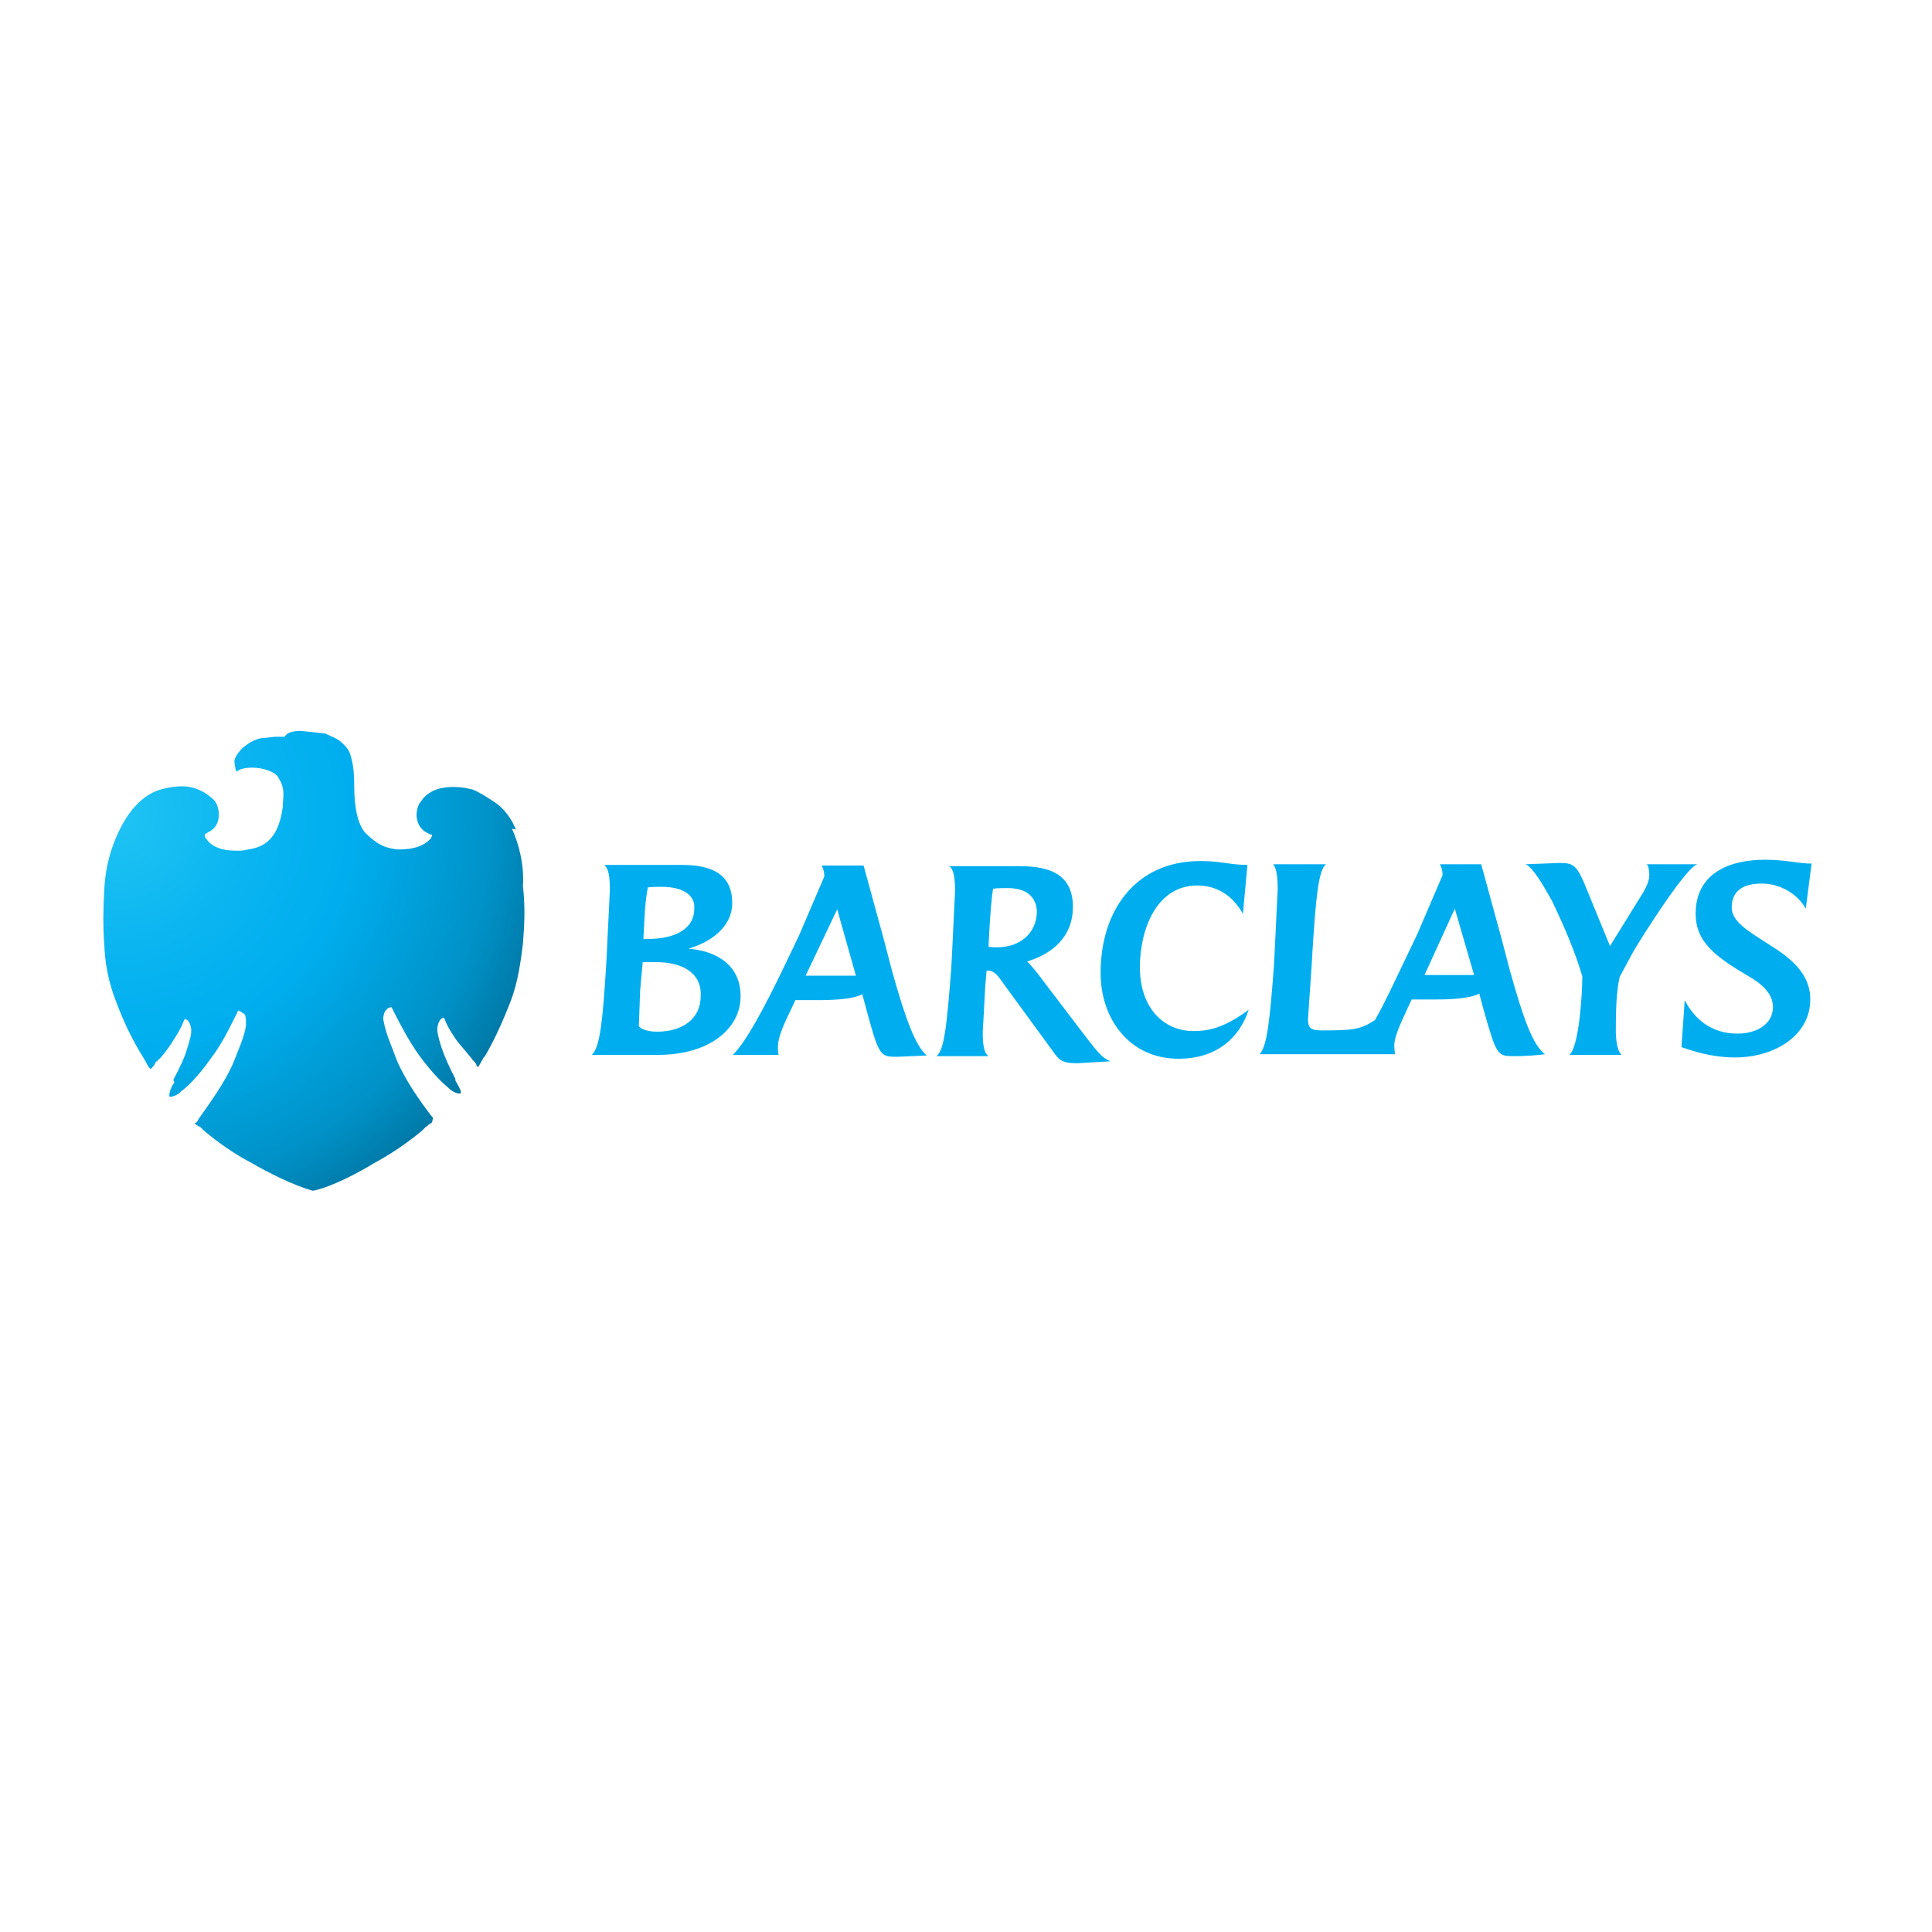 <?xml version="1.0" encoding="utf-8"?>
<!-- Generator: Adobe Illustrator 24.0.1, SVG Export Plug-In . SVG Version: 6.00 Build 0)  -->
<svg version="1.1" id="Слой_1" xmlns="http://www.w3.org/2000/svg" xmlns:xlink="http://www.w3.org/1999/xlink" x="0px" y="0px"
	 viewBox="0 0 300 300" style="enable-background:new 0 0 300 300;" xml:space="preserve">
<style type="text/css">
	.st0{fill:#00AEEF;}
	.st1{fill:url(#SVGID_1_);}
</style>
<g>
	<path class="st0" d="M102.2,163.8H91.9c1.3-1.2,1.7-5.6,2.2-13.5l0.1-1.8l0.5-10.3c0-2.1-0.2-3.4-0.9-3.9h11.6
		c2.8,0,8.3,0.1,8.3,5.9c0,3.9-3.6,6.2-6.8,7.1c4.6,0.4,8.1,2.7,8.1,7.4C115,159.7,110.2,163.8,102.2,163.8 M101.9,149.4h-2.1
		l-0.4,4.4l-0.2,5.5c0,0.2,0.9,0.9,2.8,0.9c4.1,0,6.8-2.1,6.8-5.5C109,150.9,105.7,149.4,101.9,149.4 M102.7,137.7
		c-0.6,0-1.3,0-2.1,0.1c-0.4,2.1-0.5,4-0.6,6.3l-0.1,1.7h0.7c3.8,0,7.2-1.3,7.2-4.7C108,139.2,106.3,137.7,102.7,137.7 M139.3,164.1
		c-2.6,0-2.8-0.1-4.7-7.1l-0.7-2.6c-1.2,0.6-3.4,0.9-6.8,0.9h-3.6l-0.6,1.3c-0.6,1.3-2.1,4.1-2.1,5.9c0,0.5,0,0.9,0.1,1.3h-7.1
		c2-2,4.6-6.7,8.2-14.2l2.1-4.4l3.9-9.1c0-0.6-0.1-1.1-0.4-1.7h6.5l3.2,11.7l1.2,4.6c2.2,7.9,3.7,11.7,5.4,13.2L139.3,164.1
		 M130,141.2l-4.9,10.3h7.8L130,141.2 M167.3,165.1c-2.2,0-2.7-0.4-3.4-1.3l-8.4-11.5c-0.6-0.9-1.2-1.6-2.2-1.6h-0.1L153,153
		l-0.4,7.3c0,2,0.2,3.2,0.9,3.7h-8.1c1.2-0.9,1.6-4.4,2.3-13.5l0.1-1.8l0.5-10.3c0-2.1-0.2-3.4-0.9-3.9h10.8c3.7,0,8.4,0.6,8.4,6.3
		c0,4.7-3.2,7.3-7.1,8.5c0.5,0.5,1,1.1,1.5,1.7l6,7.9c3.8,5,4,5.2,5.4,5.9C170.7,164.9,169,165,167.3,165.1 M156.5,137.9
		c-0.7,0-1.6,0-2.3,0.1c-0.2,1.2-0.4,3.4-0.6,6.9l-0.1,2.1c0.4,0.1,0.9,0.1,1.3,0.1c3.7,0,6.2-2.3,6.2-5.6
		C160.9,139.2,159.3,137.9,156.5,137.9 M183,164.4c-7.7,0-12.1-6.3-12.1-13.3c0-9.7,5.4-17.4,15.5-17.4c3.2,0,4.6,0.6,7.3,0.6
		l-0.7,7.6c-1.5-2.7-3.9-4.4-7.1-4.4c-6.3,0-8.9,6.8-8.9,12.7c0,6.3,3.7,9.9,8.3,9.9c2.6,0,4.9-0.6,8.6-3.3
		C192.4,161.3,188.8,164.4,183,164.4 M235.1,164c-2.6,0-2.7-0.1-4.7-7.1l-0.7-2.6c-1.2,0.6-3.4,0.9-6.8,0.9h-3.7l-0.6,1.3
		c-0.9,2-2.1,4.3-2.1,5.9c0,0.4,0.1,0.9,0.1,1.3h-21c1.2-1.3,1.6-5.7,2.2-13.5l0.1-1.8l0.5-10.3c0-2-0.2-3.3-0.7-3.9h8.2
		c-1.2,0.9-1.6,5.6-2.1,13.5l-0.1,1.8l-0.6,8.8c0,1.3,0.5,1.7,2,1.7c5,0,6.1-0.1,8.4-1.6c1.5-2.6,2.9-5.7,4.5-9l2.1-4.4l3.9-9.1
		c0-0.6-0.1-1.1-0.4-1.7h6.4l3.2,11.7l1.2,4.6c2.2,7.9,3.6,11.7,5.5,13.2C238.3,163.9,236.7,164,235.1,164 M225.9,141.1l-4.7,10.3
		h7.7L225.9,141.1 M253.6,147.8l-2.1,3.9c-0.5,2.2-0.6,5.1-0.6,8.3c0,1.3,0.2,3.2,0.9,3.8h-8.1c1.5-1.3,2-9.5,2-12.2
		c-1.1-3.7-2.6-7.3-4.7-11.7c-1.5-2.7-3-5.2-4.1-5.7l5.2-0.2c2,0,2.6,0.2,3.8,2.9l4.1,10l5.2-8.4c0.4-0.7,0.9-1.7,0.9-2.6
		c0-0.6-0.1-1.5-0.4-1.7h7.9C261.9,134.5,255,145.4,253.6,147.8 M280.4,141.1c-1.2-2.2-3.9-3.9-6.8-3.9c-2.6,0-4.7,0.9-4.7,3.7
		c0,2.3,2.8,3.8,5.7,5.7c3.2,2,6.5,4.4,6.5,8.6c0,5.5-5.4,9-11.7,9c-2.6,0-5.2-0.5-8.3-1.6l0.5-7.3c1.5,2.9,4.1,5.2,8.2,5.2
		c3,0,5.5-1.5,5.5-4.1c0-2.2-1.8-3.7-4.1-5c-4.9-2.9-7.9-5.2-7.9-9.5c0-6.3,5.2-8.4,10.8-8.4c3.2,0,5.2,0.6,7.2,0.6L280.4,141.1z"/>
	
		<radialGradient id="SVGID_1_" cx="-593.252" cy="-724.243" r="1.122" gradientTransform="matrix(65.199 0 0 65.199 38697.664 47346.148)" gradientUnits="userSpaceOnUse">
		<stop  offset="0" style="stop-color:#20C4F4"/>
		<stop  offset="0.305" style="stop-color:#09B4F0"/>
		<stop  offset="0.5" style="stop-color:#00AEEF"/>
		<stop  offset="0.8" style="stop-color:#0092C8"/>
		<stop  offset="1" style="stop-color:#006E98"/>
	</radialGradient>
	<path class="st1" d="M80.1,128.8c-0.6-1.5-1.7-3.3-3.7-4.5c-0.9-0.6-2-1.3-3-1.7c-0.9-0.2-1.7-0.4-2.8-0.4h-0.2
		c-1.3,0-3.7,0.2-5,2.2c-0.6,0.6-0.9,2-0.6,3c0.2,0.9,0.9,1.7,1.7,2c0.2,0.2,0.4,0.2,0.6,0.2c0,0.2-0.2,0.6-0.2,0.6
		c-0.6,0.6-1.7,1.7-5,1.7h-0.2c-1.7-0.2-3-0.6-5-2.6c-1.1-1.3-1.7-3.7-1.7-7.4c0-2-0.2-3.5-0.6-4.7c-0.2-0.9-1.1-1.7-1.7-2.2
		c-0.6-0.4-1.1-0.6-2.2-1.1l-3.7-0.4c-1.3,0-2.2,0.2-2.6,0.9h-1.3c-0.6,0-1.5,0.2-2.2,0.2c-1.3,0.2-2.2,0.9-3,1.5
		c-0.2,0.2-1.1,1.1-1.3,2c0,0.6,0.2,1.3,0.2,1.5l0.2,0.2c0.4-0.4,1.3-0.6,2.4-0.6c1.5,0,3.7,0.6,4.1,1.7c1.1,1.7,0.6,3,0.6,4.5
		c-0.6,4.1-2.2,6.1-5.4,6.5c-0.6,0.2-1.3,0.2-1.7,0.2c-2.4,0-4.1-0.6-5-2.2v-0.4c0,0,0.2,0,0.4-0.2c0.9-0.4,1.5-1.1,1.7-2
		c0.2-1.1,0-2.2-0.6-3c-1.3-1.3-3-2.2-5-2.2c-1.3,0-2.2,0.2-3,0.4c-2.6,0.6-5,2.8-6.7,6.3c-1.3,2.6-2.2,5.6-2.4,9.1
		c-0.2,3.5-0.2,6.3,0,8.9c0.2,4.3,1.1,6.9,2.2,9.7c1.1,2.8,2.4,5.4,3.9,7.8c0.4,0.6,0.6,1.3,1.1,1.7l0.2-0.2
		c0.2-0.2,0.4-0.4,0.6-0.9c0.9-0.6,2.4-2.8,2.8-3.5c0.4-0.6,1.1-1.7,1.5-2.8l0.2-0.4l0.4,0.2c0.4,0.4,0.6,1.1,0.6,1.7
		c0,0.6-0.2,1.3-0.6,2.6c-0.4,1.5-1.3,3.3-2.2,5c0.2,0.2,0.2,0.6,0,0.6c-0.6,1.1-0.6,1.5-0.6,2h0.2c0.2,0,1.1-0.2,1.7-0.9
		c0.6-0.4,2.4-2,4.5-5c1.7-2.2,2.8-4.5,4.1-7.1l0.2-0.4l0.4,0.2c0.2,0.2,0.4,0.2,0.6,0.4c0.2,0.4,0.2,1.1,0.2,1.7
		c-0.2,1.7-1.3,4.1-2,5.9c-1.3,3-3.7,6.3-5.4,8.7c-0.1,0.3-0.3,0.6-0.6,0.6c0.2,0.2,0.4,0.4,0.9,0.6l0.6,0.6c2.3,1.9,4.7,3.6,7.4,5
		c2.2,1.3,6.5,3.5,9.5,4.3c3-0.6,7.4-3,9.5-4.3c2.6-1.4,5.1-3.1,7.4-5l0.6-0.6c0.4-0.2,0.6-0.6,0.9-0.6c0.2-0.4,0.2-0.6,0.2-0.9
		l-0.2-0.2c-1.7-2.2-4.1-5.6-5.4-8.7c-0.6-1.7-1.7-4.1-2-5.9c-0.2-0.6,0-1.3,0.2-1.7l0.4-0.4c0.2-0.2,0.6-0.2,0.6-0.2l0.2,0.4
		c1.3,2.6,2.6,5,4.1,7.1c2.2,3,3.9,4.5,4.5,5c0.6,0.6,1.3,0.9,1.7,0.9h0.2c0.2-0.2,0-0.6-0.6-1.7c-0.2-0.2-0.2-0.4-0.2-0.6
		c-0.9-1.7-1.7-3.5-2.2-5c-0.4-1.3-0.6-2.2-0.6-2.6c0-0.6,0.2-1.3,0.6-1.7l0.4-0.2l0.2,0.4c0.4,1.1,1.3,2.4,1.7,3
		c0.4,0.6,2.2,2.6,2.6,3.2c0.4,0.4,0.6,0.6,0.6,0.9l0.2,0.2c0.2-0.2,0.4-0.6,0.9-1.5l0.2-0.2c1.3-2.2,2.6-5,3.7-7.8
		c1.1-2.6,1.7-5.4,2.2-9.7c0.2-2.6,0.4-5.4,0-8.9c0.2-3.3-0.6-6.5-1.7-8.9L80.1,128.8z"/>
</g>
</svg>
